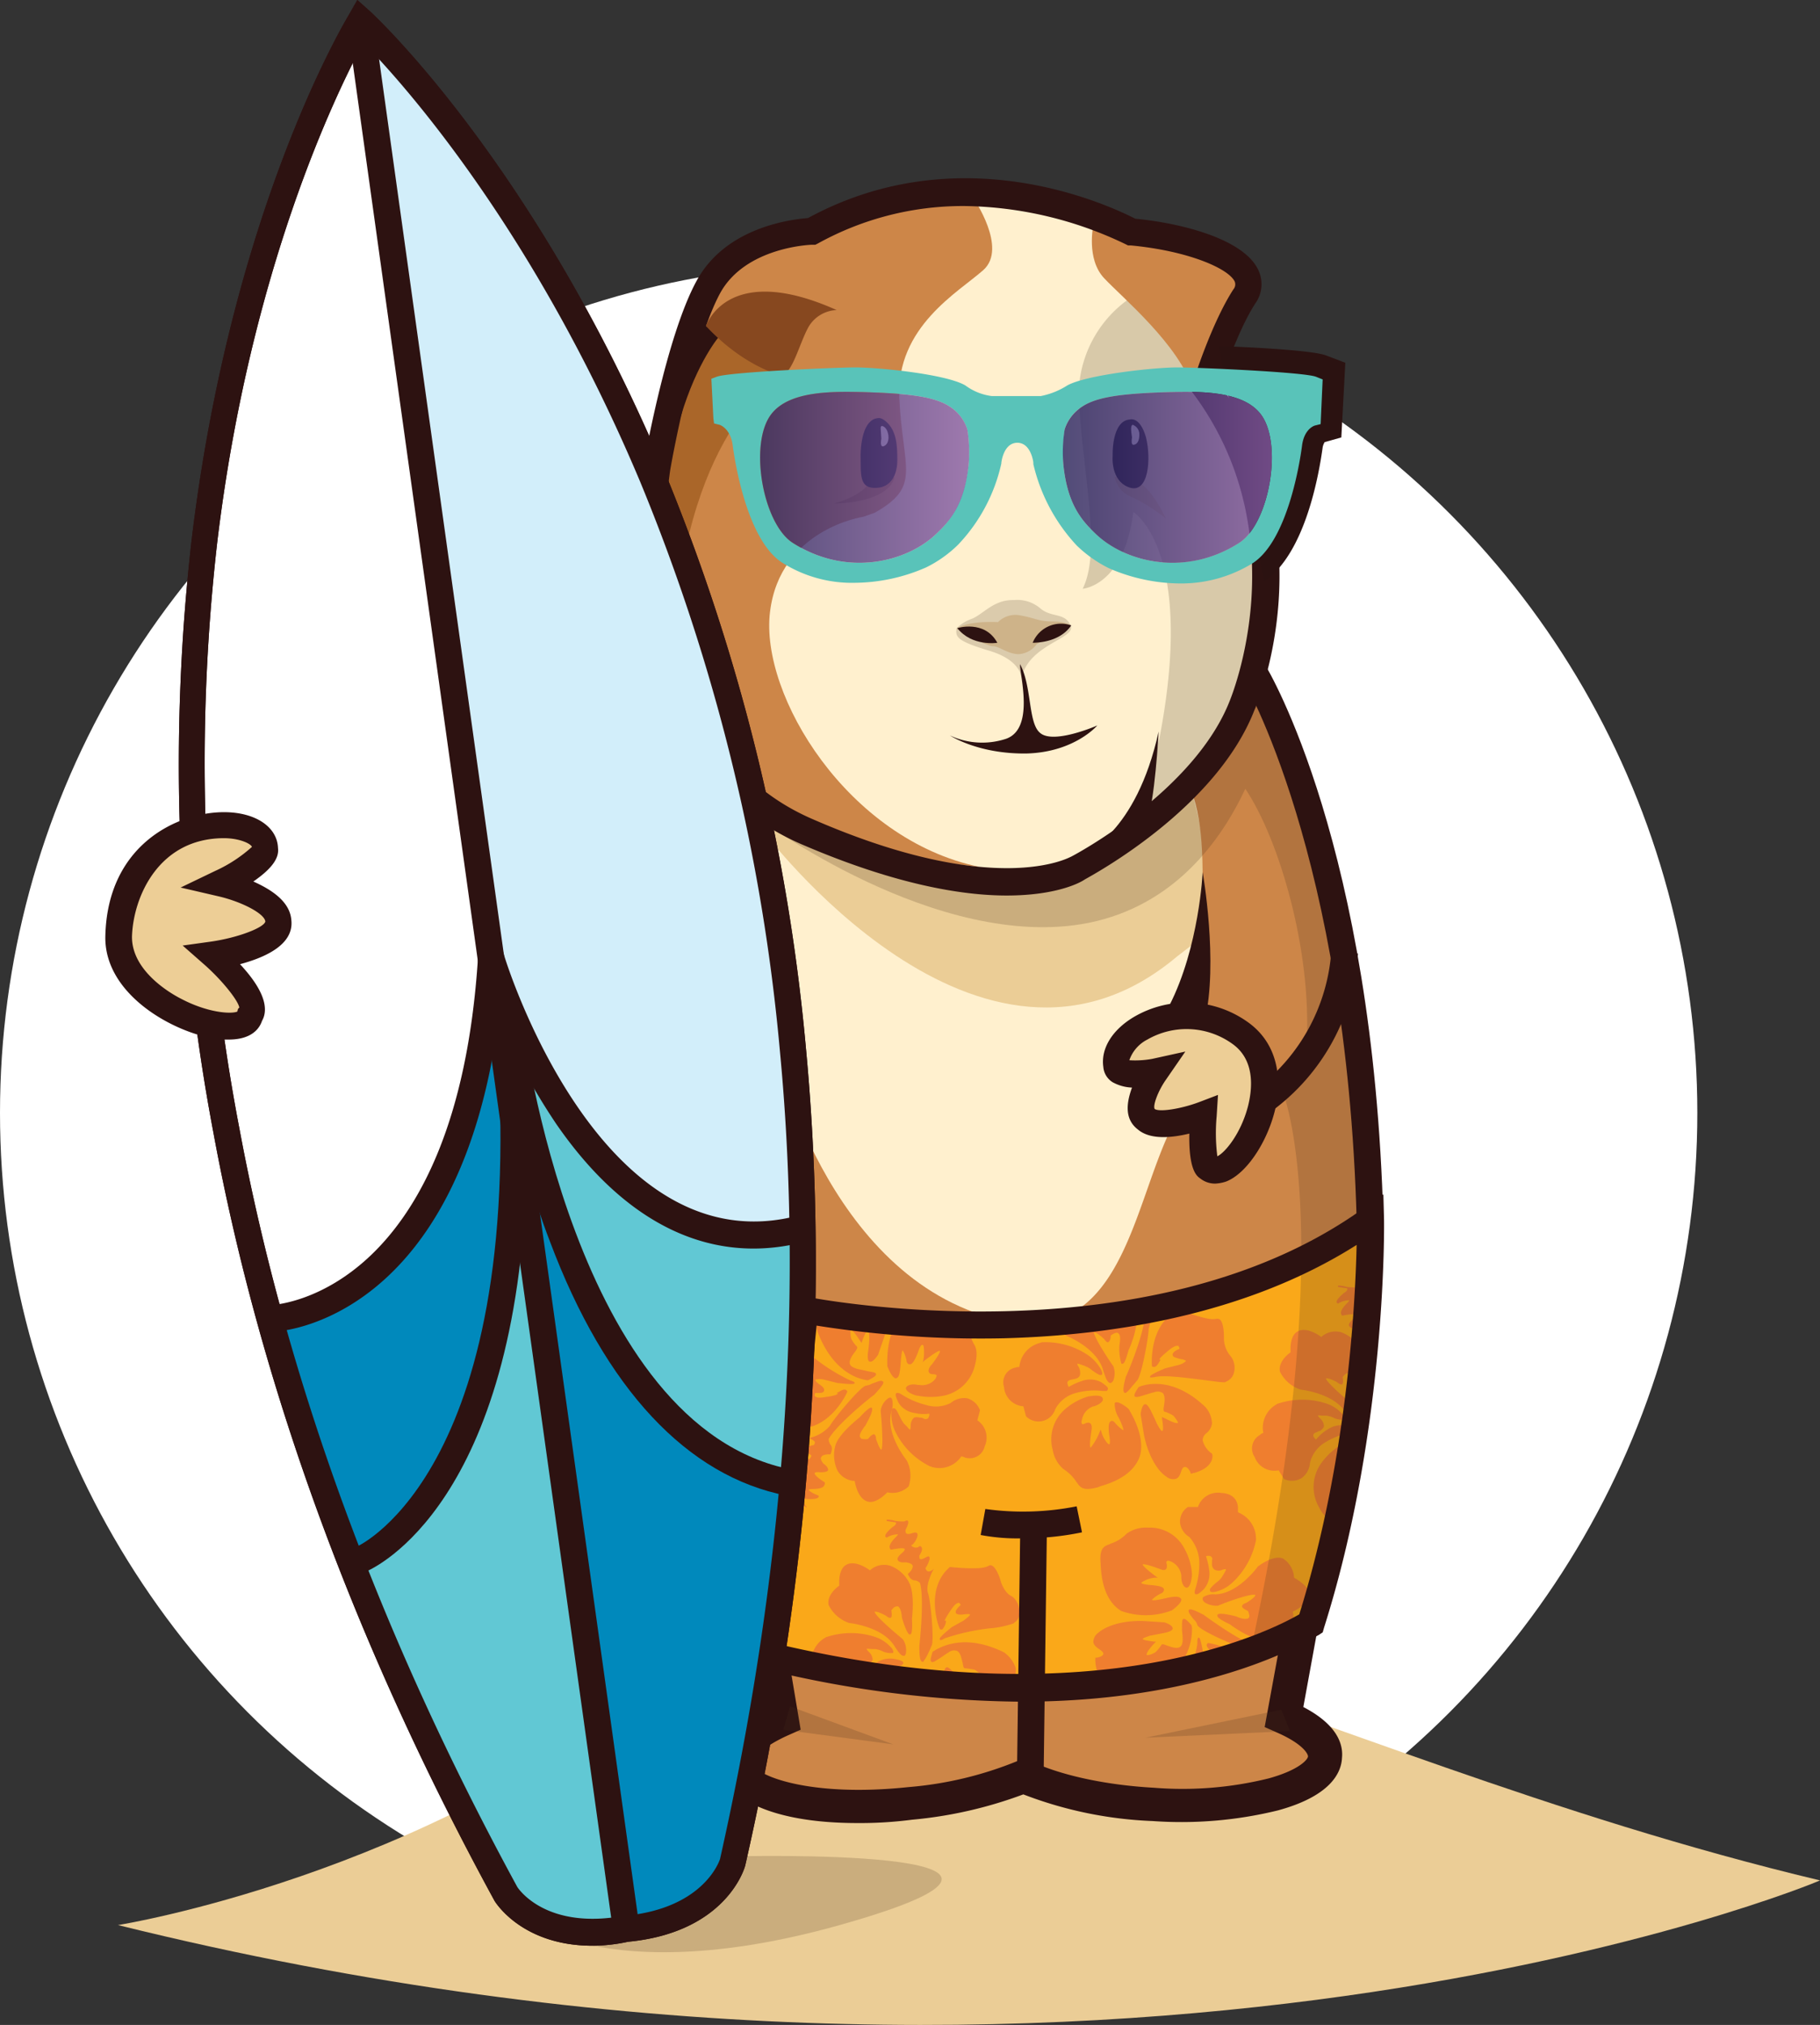 <svg id="Group_450" data-name="Group 450" xmlns="http://www.w3.org/2000/svg" xmlns:xlink="http://www.w3.org/1999/xlink" viewBox="0 0 233.758 260.026">
  <rect x="0" y="0" width="233.758" height="260.026" fill="#333333" stroke="none"/>
  <defs>
    <style>
      .cls-1 {
        fill: #fff;
      }

      .cls-2 {
        fill: #ebcd96;
      }

      .cls-3 {
        fill: #492e1b;
        opacity: 0.2;
      }

      .cls-4 {
        fill: #cd8648;
      }

      .cls-5 {
        fill: #2d1211;
      }

      .cls-6 {
        fill: #fff0ce;
      }

      .cls-7 {
        fill: #faa819;
      }

      .cls-8 {
        clip-path: url(#clip-path);
      }

      .cls-9 {
        fill: #ef7e2f;
      }

      .cls-10 {
        fill: #aa6629;
      }

      .cls-11 {
        fill: #d8c9a9;
      }

      .cls-12 {
        fill: #ceb389;
      }

      .cls-13 {
        fill: #dbcbac;
      }

      .cls-14 {
        fill: #87481f;
      }

      .cls-15 {
        fill: #2b1211;
      }

      .cls-16 {
        fill: #59c3b9;
      }

      .cls-17, .cls-18 {
        opacity: 0.8;
      }

      .cls-17 {
        fill: url(#linear-gradient);
      }

      .cls-18 {
        fill: url(#linear-gradient-2);
      }

      .cls-19 {
        fill: none;
      }

      .cls-20 {
        fill: #edce96;
      }

      .cls-21 {
        fill: #e6e7e6;
      }

      .cls-22 {
        fill: #61c8d4;
      }

      .cls-23 {
        fill: #d2eefa;
      }

      .cls-24 {
        fill: #0089bc;
      }
    </style>
    <clipPath id="clip-path">
      <path id="Path_248" data-name="Path 248" d="M115.5,238.985c46.666,11.131,69.442-4.281,69.442-4.281,8.134-25.688,7.621-51.8,7.621-51.8-28.685,20.55-72.61,11.559-72.61,11.559Z" transform="translate(-115.5 -182.9)"/>
    </clipPath>
    <linearGradient id="linear-gradient" x1="-0.001" y1="0.5" x2="1" y2="0.5" gradientUnits="objectBoundingBox">
      <stop offset="0" stop-color="#262262"/>
      <stop offset="1" stop-color="#865ba6"/>
    </linearGradient>
    <linearGradient id="linear-gradient-2" x1="0" y1="0.5" x2="1.001" y2="0.5" xlink:href="#linear-gradient"/>
  </defs>
  <ellipse id="Ellipse_296" data-name="Ellipse 296" class="cls-1" cx="109.001" cy="109.001" rx="109.001" ry="109.001" transform="translate(0 33.908)"/>
  <path id="Path_207" data-name="Path 207" class="cls-2" d="M17.7,281.925S57,275.675,87.656,250.5s79.289,9.162,148.646,25.688C236.3,276.274,146.4,313.778,17.7,281.925Z" transform="translate(-2.544 -34.724)"/>
  <path id="Path_208" data-name="Path 208" class="cls-3" d="M77,285.669s11.388,10.532,43.412,1.113c33.137-9.676-15.241-8.391-15.241-8.391" transform="translate(-11.068 -40.009)"/>
  <g id="Group_446" data-name="Group 446" transform="translate(81.97 22.889)">
    <g id="Group_430" data-name="Group 430" transform="translate(10.485 180.386)">
      <path id="Path_209" data-name="Path 209" class="cls-4" d="M186.191,260.28c-.257,4.024-10.1,6.764-22.091,6.079-6.764-.342-12.844-1.8-16.7-3.6a51.089,51.089,0,0,1-14.556,3.511c-11.9,1.2-21.92-1.028-22.348-4.966-.171-1.969,2.055-4.11,5.823-5.823L113.752,240.5l33.48,4.281,36.391-4.281-2.74,14.728C184.308,256.6,186.277,258.4,186.191,260.28Z" transform="translate(-108.338 -237.846)"/>
      <path id="Path_210" data-name="Path 210" class="cls-5" d="M125.636,268.225c-11.559,0-17.211-3.511-17.639-7.278-.171-1.884.685-4.624,5.566-7.278l-2.74-16.269,36.048,4.624,38.96-4.624-2.911,15.926c4.281,2.226,5.138,4.709,4.966,6.508-.086,2.055-1.627,4.966-8.22,6.764a52.052,52.052,0,0,1-16.1,1.37,51.636,51.636,0,0,1-16.611-3.425,54.967,54.967,0,0,1-14.3,3.254A51.364,51.364,0,0,1,125.636,268.225Zm-9.59-25.773,2.312,13.786-1.541.685c-3.853,1.713-4.624,3.254-4.624,3.6.171,1.541,7.193,4.453,20.036,3.083a47.036,47.036,0,0,0,13.957-3.339l.856-.428.856.428c3.768,1.8,9.59,3.083,15.841,3.425a46.014,46.014,0,0,0,14.728-1.2c4.024-1.113,5.052-2.483,5.052-2.826h0c0-.342-.685-1.627-4.024-3.083l-1.541-.685,2.483-13.529L146.7,246.391Z" transform="translate(-107.977 -237.4)"/>
    </g>
    <path id="Path_211" data-name="Path 211" class="cls-6" d="M115.238,141.788S115.5,184,150.345,184.6c23.2.342,38.446-50.005,38.446-50.005l-11.046-32.2-7.706,7.449L110.7,111.305Z" transform="translate(-97.883 -37.609)"/>
    <path id="Path_212" data-name="Path 212" class="cls-2" d="M114.3,123.6s28,37.675,53.345,16.269l3.682-2.826s.685-10.789-1.884-18.238" transform="translate(-98.4 -39.966)"/>
    <path id="Path_213" data-name="Path 213" class="cls-4" d="M188.889,154.847s-.514-8.391-10.189-10.1c0,0,3.254-20.636,0-28.256,0,0,7.706-13.272,8.049-13.186s3.6,5.138,3.6,5.138l7.706,25.859-1.2,11.217-7.621,9.333" transform="translate(-107.657 -37.738)"/>
    <g id="Group_431" data-name="Group 431" transform="translate(49.379 72.241)">
      <path id="Path_214" data-name="Path 214" class="cls-4" d="M187.222,111.1c2.826,5.823,2.826,23.718.6,29.8-2.654,7.364-8.22,10.189-13.015,16.183-6.85,8.391-6.679,29.626-21.406,28.856,10.018-1.456,20.122-1.713,30.055-4.281a22.509,22.509,0,0,0,8.306-3.6c4.538-3.511,6.251-9.676,6.336-15.5a122.074,122.074,0,0,0-1.8-20.122c-1.027-7.449-3.768-26.03-9.076-31.339" transform="translate(-153.4 -111.1)"/>
    </g>
    <path id="Path_215" data-name="Path 215" class="cls-4" d="M116.212,158.4s7.193,30.568,30.568,34.25l-9.419,2.312-20.293-2.312L113.9,159.256Z" transform="translate(-98.343 -45.658)"/>
    <path id="Path_216" data-name="Path 216" class="cls-7" d="M115.5,238.985c46.666,11.131,69.442-4.281,69.442-4.281,8.134-25.688,7.621-51.8,7.621-51.8-28.685,20.55-72.61,11.559-72.61,11.559Z" transform="translate(-98.573 -49.18)"/>
    <path id="Path_217" data-name="Path 217" class="cls-3" d="M184.155,148.967c.685-12.159-3.6-26.458-7.878-32.795-3.168,6.764-9.162,14.984-20.122,17.211-19.437,3.853-42.556-13.529-42.556-13.529l60.623-12.073,3.083-4.281,4.709,6.85,6.593,28.428Z" transform="translate(-98.3 -37.767)"/>
    <g id="Group_438" data-name="Group 438" transform="translate(16.927 133.72)">
      <g id="Group_437" data-name="Group 437" class="cls-8">
        <g id="Group_432" data-name="Group 432" transform="translate(41.528 35.094)">
          <path id="Path_218" data-name="Path 218" class="cls-9" d="M187.507,234.714s-2.483,3.511-5.48,3.6a2.465,2.465,0,0,0-1.541.342.315.315,0,0,0-.086.257c0,.171.086.257.257.428a2.845,2.845,0,0,0,1.713.428h0c1.627-.685,4.453-1.627,4.8-1.37h0c0,.086-.086.342-1.2,1.027-.086,0-.514.171-.514.428,0,.171.257.342.771.6a2.655,2.655,0,0,1,.171.6c0,.171-.086.342-.171.342-.171.086-.6.171-1.541-.257-.342-.086-2.055-.514-2.312-.257-.086,0-.086.086-.086.171h0c0,.171.171.428,1.627,1.113.086.086,2.74,2.055,4.367,1.969a4.626,4.626,0,0,0,3-1.113,2.525,2.525,0,0,0,.685-2.483c.342-.171,2.141-1.027,2.055-2.312,0-.685-.685-1.37-1.884-2.055a3.1,3.1,0,0,0-1.456-2.483c-.771-.257-1.884.086-3.168,1.028Z" transform="translate(-166.357 -225.282)"/>
          <path id="Path_219" data-name="Path 219" class="cls-9" d="M179.482,232.8a10.876,10.876,0,0,1-.514,3.425,1.742,1.742,0,0,0-.086.428c0,.171.086.257.171.257.171,0,.342,0,1.027-.685a3,3,0,0,0,.685-2.312,8.911,8.911,0,0,0-.428-1.884.731.731,0,0,1,.6,0,.381.381,0,0,1,.171.514v.428a.825.825,0,0,0,.342.771,1.078,1.078,0,0,0,1.027,0c.342-.086.428-.086.428,0h0a2.815,2.815,0,0,1-.257.514c-.086.171-.171.257-.257.428a2.517,2.517,0,0,1-.685.685c-.6.514-.942.856-.856,1.027h0c0,.086,0,.086.086.171s.342.086.685,0a4.913,4.913,0,0,0,2.055-1.113,10.163,10.163,0,0,0,3.083-5.48v-.257a3.654,3.654,0,0,0-2.312-3.339v-.514c0-.685-.342-1.884-2.141-1.969a2.7,2.7,0,0,0-3,1.8h-1.284A2.235,2.235,0,0,0,177,227.665a2.49,2.49,0,0,0,1.2,1.884A5.083,5.083,0,0,1,179.482,232.8Z" transform="translate(-165.868 -223.885)"/>
          <path id="Path_220" data-name="Path 220" class="cls-9" d="M192.771,245.247h0c-.257.771-.6,1.541-.771,1.541,0,0-.171,0-.257-.6-.171-.6-.342-.942-.6-.942-.342,0-.6.6-.685.771a1.036,1.036,0,0,1-.771.514c-.342-.086-.514-.771-.6-1.028v-.086H189a1,1,0,0,0-1.028.342,1.034,1.034,0,0,1-.685.428c-2.141-.514-6.936-4.024-7.021-4.11-1.456-.771-1.8-.771-1.884-.685-.086,0-.086.086-.086.171,0,.257.342.685.685,1.113a1.249,1.249,0,0,1,.428.685c.257.685,5.138,2.826,6.165,3a4.818,4.818,0,0,1,2.141,1.969l.171.257v-.257c0-.342.086-.514.257-.6a.382.382,0,0,1,.428,0c.171.342.685,1.2,1.027,1.113.171,0,.171-.257.171-.514a1.107,1.107,0,0,1,.171-.685c.171-.086.342.086.428.171.171.257.514.856.856.771.171,0,.171-.257.171-.342.086-.514.428-.685.6-.685.086,0,.086,0,.086.086v.086c0,.342.514,1.284.856,1.284.171,0,.257-.171.342-.514a1.072,1.072,0,0,1,.428-.771.471.471,0,0,1,.428.257s.514.771.771.685c.086,0,.171-.086.171-.257s.086-.428.6-1.2a1.979,1.979,0,0,0,.685-.942l-.171-.086-.685.856h-.086c-.086,0-.171-.171-.257-.6-.257-1.284-.514-1.37-.6-1.37s-.171,0-.171.086h0a3.67,3.67,0,0,1-.342,1.456s-.086,0-.257-.514c-.257-.771-.514-1.2-.856-1.284C192.942,245.076,192.771,245.161,192.771,245.247Z" transform="translate(-166.056 -226.397)"/>
          <path id="Path_221" data-name="Path 221" class="cls-9" d="M182.137,256.046a5.125,5.125,0,0,0,2.312,0c.171-.086.171-.257.171-.428v-.086c-.086-1.028,2.226-4.2,2.226-4.2h0c-.771-4.281-6.251-5.052-6.336-5.052h0c-.086.086-.171.171-.171.257,0,.342.514.771.6.771l.171.086v-.171h0c.086,0,.257.257.856,1.37.428.771.514,1.284.257,1.456a.26.26,0,0,1-.342,0c-.086-.257-.257-.942-.6-1.027-.257,0-.428.257-.685.771-.257.685-.428.685-.428.685-.086,0-.257-.514-.257-1.028v-1.713c-.342-2.141-.514-2.141-.6-2.141s-.171.086-.171.6c0,1.113-.942,3.6-1.713,5.566-.514,1.284-.856,2.4-1.027,2.911v.342h0a1.543,1.543,0,0,0,.942,1.284,2.483,2.483,0,0,0,2.055.086A4.312,4.312,0,0,1,182.137,256.046Z" transform="translate(-165.782 -227.007)"/>
          <path id="Path_222" data-name="Path 222" class="cls-9" d="M176.673,244.081a1.243,1.243,0,0,0-.086-.514h0c-.6-.685-.856-.856-1.028-.771s-.171.428-.171,1.284c0,.342.086.771.086,1.284s-.086.856-.342,1.028c-.428.257-1.113,0-1.627-.171-.428-.171-.685-.257-.771-.086a5.016,5.016,0,0,1-.771.942c-.771.428-1.028.342-1.113.342v-.086h0c0-.342.771-1.2,1.113-1.541l.086-.086h-.171c-1.541-.171-1.541-.342-1.541-.342,0-.086.428-.257.942-.428h0c.086,0,.428-.086,1.8-.342.771-.171,1.113-.342,1.113-.6,0-.428-1.028-.771-1.113-.771l-2.654-.171c-3-.086-4.966.771-5.823,1.541a1.465,1.465,0,0,0-.6,1.113h0c0,.342.257.6.6.856.514.342.685.514.685.685,0,.342-.685.514-.942.514h-.086v.428h0c.171,2.826,1.8,2.826,1.884,2.826h0s1.027-.942,1.884-.771a1.3,1.3,0,0,1,.856.685,2.179,2.179,0,0,0,1.028.942,3.617,3.617,0,0,0,2.312-.342C176.416,248.534,176.673,245.365,176.673,244.081Z" transform="translate(-164 -226.601)"/>
          <path id="Path_223" data-name="Path 223" class="cls-9" d="M174.256,239.717c.086-.086,1.2-.856,1.2-1.37,0-.086-.086-.171-.171-.257-.257-.171-.856-.171-1.884.086-1.541.342-1.713.257-1.713.171a4.245,4.245,0,0,1,1.284-.856.59.59,0,0,0,.257-.428c0-.342-.6-.514-1.8-.6-1.028-.086-1.113-.257-1.113-.257,0-.086.171-.171.685-.428a3.361,3.361,0,0,1,1.2-.257h.257l-.171-.086c-.685-.514-1.8-1.37-1.8-1.627h0c.086,0,.342-.086,1.969.514.086,0,.685.342.942.171.171-.086.257-.342.171-.771-.086-.171,0-.342.086-.342.086-.086.257,0,.514.086a2.26,2.26,0,0,1,1.284,1.8v.171h0c0,.771.342,1.37.685,1.37s.6-.6.685-1.627v-.086a7.606,7.606,0,0,0-.942-3.254,4.991,4.991,0,0,0-4.709-2.74,4.229,4.229,0,0,0-2.74.771,5.034,5.034,0,0,1-2.055,1.284l-.171.086c-.771.257-1.284.6-1.113,2.483v.171c.086,1.2.257,4.453,2.654,5.908a9.415,9.415,0,0,0,6.508-.086Z" transform="translate(-164.153 -224.635)"/>
        </g>
        <g id="Group_433" data-name="Group 433" transform="translate(-0.733 7.402)">
          <path id="Path_224" data-name="Path 224" class="cls-9" d="M134.434,217.649s-2.74-3.339-1.969-6.251a2.707,2.707,0,0,0,.086-1.627c-.086-.086-.086-.171-.171-.171a.553.553,0,0,0-.428.171,2.306,2.306,0,0,0-.856,1.541h0c.171,1.8.342,4.709.086,4.966h0c-.086,0-.257-.171-.685-1.37,0-.086,0-.514-.257-.6-.171,0-.428.171-.771.6a1.78,1.78,0,0,1-.685,0c-.171,0-.257-.086-.342-.257s0-.6.685-1.456c.171-.342,1.028-1.8.856-2.226a.084.084,0,0,0-.086-.086h0c-.171,0-.428.086-1.541,1.284-.086.086-2.654,2.055-3.083,3.6a4.712,4.712,0,0,0,.257,3.168,2.7,2.7,0,0,0,2.226,1.37c.086.428.428,2.312,1.713,2.654.685.171,1.541-.257,2.483-1.2a2.959,2.959,0,0,0,2.74-.771,4.275,4.275,0,0,0-.257-3.339Z" transform="translate(-116.147 -194.14)"/>
          <path id="Path_225" data-name="Path 225" class="cls-9" d="M138.152,210.441a10.563,10.563,0,0,1-3.168-1.37,1.053,1.053,0,0,0-.428-.171c-.171,0-.257,0-.257.086-.086.086-.086.342.342,1.2a2.891,2.891,0,0,0,2.055,1.284,4.91,4.91,0,0,0,1.884.086.815.815,0,0,1-.171.6.5.5,0,0,1-.6,0,.931.931,0,0,0-.428-.086c-.428-.086-.685-.086-.856.086a1.448,1.448,0,0,0-.342,1.027c0,.342-.086.428-.086.428h0c-.086,0-.257-.257-.428-.428l-.342-.342a5.448,5.448,0,0,1-.514-.856c-.342-.685-.514-1.113-.771-1.113h-.171c-.086.086-.171.257-.171.685a5.174,5.174,0,0,0,.514,2.312,9.732,9.732,0,0,0,4.453,4.453.663.663,0,0,1,.257.086,3.39,3.39,0,0,0,3.768-1.37,3.367,3.367,0,0,1,.514.171,1.974,1.974,0,0,0,2.483-1.456,2.668,2.668,0,0,0-.942-3.339l.342-1.284h0a2.5,2.5,0,0,0-1.627-1.541,2.688,2.688,0,0,0-2.141.6A4.216,4.216,0,0,1,138.152,210.441Z" transform="translate(-117.382 -194.04)"/>
          <path id="Path_226" data-name="Path 226" class="cls-9" d="M123,220.112h0c-.685-.428-1.37-.942-1.284-1.2,0,0,.086-.171.685-.086q.9,0,1.028-.257c.086-.342-.428-.771-.6-.856-.257-.342-.428-.685-.257-.856.171-.342.856-.342,1.113-.342h.086v-.086s.343-.685,0-1.113a1.268,1.268,0,0,1-.257-.771c1.113-1.969,5.737-5.651,5.823-5.651,1.113-1.2,1.2-1.456,1.2-1.627,0-.086-.086-.086-.171-.171-.257-.086-.771.171-1.284.342a1.972,1.972,0,0,1-.771.257c-.685.086-4.11,4.2-4.624,5.138a4.833,4.833,0,0,1-2.483,1.541l-.257.086.257.086a1.317,1.317,0,0,1,.514.342c.086.171-.086.342-.086.428-.428.086-1.37.342-1.37.685,0,.171.171.257.428.342a1.2,1.2,0,0,1,.6.342.728.728,0,0,1-.257.428c-.343.086-.942.257-1.028.6a.273.273,0,0,0,.257.257c.428.171.6.6.514.771,0,.086-.086.086-.086,0H120.6a2,2,0,0,0-1.541.514c-.086.171.086.342.342.428.428.171.6.428.6.6a.368.368,0,0,1-.343.342s-.856.257-.856.6c0,.086.086.171.171.257a2.843,2.843,0,0,1,.942.942c.086.428.685.856.685.942l.086-.086-.685-.856v-.086c.086-.086.171-.171.685-.086,1.37.086,1.456-.171,1.541-.257v-.171h0c-.685-.257-1.284-.6-1.284-.771,0,0,.086-.086.514-.086.856,0,1.37-.171,1.456-.428A.448.448,0,0,0,123,220.112Z" transform="translate(-115.241 -193.778)"/>
          <path id="Path_227" data-name="Path 227" class="cls-9" d="M115.291,206.505c0,.086-.856,1.541-.6,2.226a.4.4,0,0,0,.428.257h.086c1.028.257,3.425,3.254,3.511,3.339h0c4.367.342,6.593-4.624,6.593-4.709h0q0-.128-.257-.257c-.343-.086-.856.342-.942.342l-.171.086.171.086h0c-.086.086-.257.257-1.541.428-.856.171-1.37.086-1.456-.171a.515.515,0,0,1,.086-.342c.257,0,1.028.086,1.113-.257.086-.257-.086-.514-.6-.856-.6-.428-.514-.6-.514-.6a2.249,2.249,0,0,1,1.113,0l1.713.428c2.226.257,2.226.086,2.226,0s-.086-.171-.6-.342a24.206,24.206,0,0,1-4.966-3.168c-1.113-.771-2.055-1.456-2.483-1.713a.315.315,0,0,0-.257-.086h0a1.512,1.512,0,0,0-1.456.6,2.268,2.268,0,0,0-.6,1.969A4.383,4.383,0,0,1,115.291,206.505Z" transform="translate(-114.644 -192.929)"/>
          <path id="Path_228" data-name="Path 228" class="cls-9" d="M128.577,204.693a2.4,2.4,0,0,0,.514.086h0c.856-.428,1.028-.6,1.028-.771,0-.257-.428-.257-1.2-.428-.342-.086-.771-.171-1.2-.257-.514-.171-.856-.342-.942-.6-.171-.428.257-1.113.6-1.541.257-.342.428-.6.257-.771a4.1,4.1,0,0,1-.685-.942,2.653,2.653,0,0,1-.086-1.113h.086c.342.086.942,1.113,1.2,1.456l.086.171.086-.171c.514-1.456.771-1.456.771-1.456.086,0,.171.514.171,1.028h0a15.892,15.892,0,0,1-.171,1.8c-.086.771,0,1.2.257,1.2.428.086.942-.771,1.028-.856l.856-2.483a9.014,9.014,0,0,0,.086-6.079,1.49,1.49,0,0,0-.942-.856h0a1.019,1.019,0,0,0-.942.342c-.428.428-.685.514-.771.428-.342-.086-.342-.771-.257-1.027v-.086h-.086c-.086,0-.171-.086-.343-.086h0c-2.74-.6-3.254,1.027-3.254,1.027h0a3.152,3.152,0,0,1,.257,2.055,1.1,1.1,0,0,1-.942.6,1.665,1.665,0,0,0-1.2.771,3.4,3.4,0,0,0-.257,2.312C124.382,203.323,127.379,204.436,128.577,204.693Z" transform="translate(-115.771 -191.545)"/>
          <path id="Path_229" data-name="Path 229" class="cls-9" d="M133.1,203.651c.086.171.514,1.37,1.027,1.541a.315.315,0,0,0,.257-.086c.257-.171.342-.771.428-1.8.086-1.541.257-1.713.257-1.713a3.955,3.955,0,0,1,.514,1.456s.086.342.342.342c.342.086.685-.428,1.113-1.541.342-1.027.514-.942.6-.942s.171.171.171.771a4.9,4.9,0,0,1-.086,1.2l-.086.257.171-.171c.685-.514,1.8-1.37,2.055-1.284h0c0,.086,0,.342-1.027,1.713-.086.086-.514.514-.428.942.086.257.257.342.685.342.171,0,.342.086.342.171a1.447,1.447,0,0,1-.171.428,2.171,2.171,0,0,1-2.055.771h-.171c-.771-.171-1.37,0-1.541.342-.086.342.428.771,1.37,1.028h.086a8.681,8.681,0,0,0,3.425,0,5.183,5.183,0,0,0,3.939-3.768c0-.086.6-1.8-.086-2.826a5.732,5.732,0,0,1-.685-2.312v-.171c-.086-.771-.257-1.37-2.141-1.8h-.171c-1.2-.257-4.367-.942-6.422.942-1.2,1.284-1.8,3.339-1.713,6.165Z" transform="translate(-117.295 -192.216)"/>
        </g>
        <g id="Group_434" data-name="Group 434" transform="translate(29.991 3.511)">
          <path id="Path_230" data-name="Path 230" class="cls-9" d="M159.6,199.1s4.024,1.541,4.8,4.538c.257.771.428,1.284.685,1.456a.315.315,0,0,0,.257.086c.086,0,.257-.171.342-.342a2.6,2.6,0,0,0,0-1.8h0c-1.028-1.456-2.569-3.939-2.483-4.367h0c.086,0,.342,0,1.284.856.086.086.257.428.514.428.171-.086.342-.342.342-.856a1.837,1.837,0,0,1,.6-.342.377.377,0,0,1,.428.086c.171.171.257.514.086,1.541a6.859,6.859,0,0,0,.257,2.312c.086,0,.086.086.171,0h0c.171,0,.342-.257.771-1.8.086-.086,1.37-3.083.942-4.709a4.668,4.668,0,0,0-1.713-2.654,2.645,2.645,0,0,0-2.654-.086c-.257-.342-1.541-1.8-2.74-1.456-.685.171-1.2.942-1.627,2.312-.257.086-1.884.685-2.055,1.969a4.672,4.672,0,0,0,1.8,2.826Z" transform="translate(-151.571 -187.71)"/>
          <path id="Path_231" data-name="Path 231" class="cls-9" d="M159.837,207.808a8.837,8.837,0,0,1,3.425-.257h.428c.171,0,.171-.086.257-.257,0-.171-.086-.342-.856-.856a3.033,3.033,0,0,0-2.483-.171,8.712,8.712,0,0,0-1.713.771,1.587,1.587,0,0,1-.171-.6c.086-.171.171-.257.514-.342a3.709,3.709,0,0,0,.428-.086c.428-.086.6-.257.685-.514a1.613,1.613,0,0,0-.171-1.028c-.171-.257-.171-.342-.171-.428h0a3.491,3.491,0,0,1,.6.171c.171.086.342.086.428.171a2.432,2.432,0,0,1,.856.514c.6.428,1.028.685,1.2.6h0a.084.084,0,0,0,.086-.086c.086-.086,0-.342-.171-.685a5.617,5.617,0,0,0-1.541-1.713,9.742,9.742,0,0,0-5.994-1.713.663.663,0,0,0-.257.086,3.485,3.485,0,0,0-2.654,3.083,1.506,1.506,0,0,0-.514.086,1.92,1.92,0,0,0-1.456,2.483,2.677,2.677,0,0,0,2.483,2.483l.342,1.284h0a2.263,2.263,0,0,0,3.768-.942A4.187,4.187,0,0,1,159.837,207.808Z" transform="translate(-150.525 -189.056)"/>
          <path id="Path_232" data-name="Path 232" class="cls-9" d="M169.016,190.768h0c.771.086,1.627.171,1.713.428,0,0,0,.171-.514.428q-.9.385-.771.771c.086.342.771.514.942.514.428.171.685.428.685.6,0,.342-.6.685-.856.771h-.086v.086a1.118,1.118,0,0,0,.514.942c.428.171.6.428.6.514,0,2.226-2.312,7.706-2.4,7.792-.428,1.541-.342,1.884-.257,2.055a.3.3,0,0,0,.171.086c.257-.086.6-.514.942-.942.257-.257.428-.514.514-.6.6-.428,1.541-5.651,1.541-6.679a5.159,5.159,0,0,1,1.37-2.569l.171-.171-.257.086a.649.649,0,0,1-.6-.086c-.086-.086-.086-.342-.086-.428.342-.257,1.027-.942.856-1.2-.086-.171-.342-.171-.514-.086-.342.086-.6.086-.685-.086-.086-.086,0-.342,0-.428.257-.257.685-.685.6-.942a.212.212,0,0,0-.342-.086.779.779,0,0,1-.856-.428c0-.086,0-.086.086-.086h.086c.342-.086,1.113-.771,1.027-1.2,0-.171-.257-.257-.514-.257-.428,0-.771-.086-.856-.257a.412.412,0,0,1,.171-.514s.685-.685.514-.942a.315.315,0,0,0-.257-.086,3.172,3.172,0,0,1-1.284-.342,2.862,2.862,0,0,0-1.027-.428v.171a9.075,9.075,0,0,0,1.027.428v.086c0,.086-.086.257-.514.428-1.2.6-1.2.856-1.2.942a.3.3,0,0,0,.086.171h0a3.518,3.518,0,0,1,1.456,0s0,.086-.428.342c-.685.428-1.113.771-1.027,1.113A.375.375,0,0,1,169.016,190.768Z" transform="translate(-153.112 -187)"/>
          <path id="Path_233" data-name="Path 233" class="cls-9" d="M182,199.911c0-.086,0-1.8-.514-2.226a.566.566,0,0,0-.514-.086h-.086c-1.027.257-4.624-1.2-4.624-1.2h0c-4.024,1.8-3.511,7.278-3.511,7.278h0c.086.086.171.086.342.086.342-.086.6-.685.685-.771l.086-.171H173.7c0-.086.171-.342,1.113-1.113.685-.6,1.2-.771,1.37-.6a.515.515,0,0,1,.086.342c-.257.086-.942.428-.856.771,0,.257.342.342.942.514.685.086.771.257.771.257a2.021,2.021,0,0,1-.942.514l-1.713.428c-2.055.856-1.969,1.027-1.969,1.113s.171.086.685,0c1.113-.257,3.768.086,5.823.342,1.37.171,2.483.342,3,.342a.315.315,0,0,0,.257-.086h0a1.64,1.64,0,0,0,1.027-1.2,2.413,2.413,0,0,0-.428-2.055A3.519,3.519,0,0,1,182,199.911Z" transform="translate(-153.684 -188.351)"/>
          <path id="Path_234" data-name="Path 234" class="cls-9" d="M171.223,207.763c-.342.086-.428.171-.514.171h0c-.514.771-.6,1.027-.514,1.2s.514.086,1.284-.171c.342-.086.771-.257,1.2-.342a1.194,1.194,0,0,1,1.113.086c.342.342.257,1.113.171,1.627-.086.428-.086.771.086.771a4.581,4.581,0,0,1,1.113.514c.6.685.6.942.6.942h-.086c-.342.086-1.37-.514-1.8-.685l-.171-.086v.171c.257,1.541.086,1.627,0,1.627s-.342-.342-.6-.856h0c-.086-.086-.171-.428-.771-1.627-.342-.685-.6-1.027-.856-.942-.342.086-.514,1.113-.514,1.284l.428,2.654c.6,2.911,1.884,4.709,2.826,5.309a1.39,1.39,0,0,0,1.2.342h0c.342-.086.514-.342.685-.771.171-.6.342-.771.514-.771.342-.086.685.514.771.771v.086h.086c.086,0,.171-.086.342-.086h0c2.74-.771,2.4-2.4,2.312-2.483h0a2.935,2.935,0,0,1-1.2-1.713,1.183,1.183,0,0,1,.514-.942,1.929,1.929,0,0,0,.685-1.2,3.327,3.327,0,0,0-.856-2.141C175.59,206.992,172.421,207.42,171.223,207.763Z" transform="translate(-153.349 -189.952)"/>
          <path id="Path_235" data-name="Path 235" class="cls-9" d="M167.637,211.013c-.086-.086-1.113-.942-1.627-.856a.184.184,0,0,0-.171.171,3.49,3.49,0,0,0,.514,1.8c.685,1.37.6,1.627.6,1.627a4.485,4.485,0,0,1-1.113-1.027s-.257-.257-.428-.171c-.342.086-.428.685-.257,1.884.171,1.027,0,1.113,0,1.113-.086,0-.257-.086-.514-.514a3.245,3.245,0,0,1-.514-1.113l-.086-.257-.086.171a7.475,7.475,0,0,1-1.2,2.141h0c-.086-.086-.171-.342.086-2.055,0-.086.171-.685-.086-1.027q-.257-.257-.771,0c-.171.086-.342.086-.342,0q-.128-.128,0-.514a2.222,2.222,0,0,1,1.456-1.713h.086c.771-.257,1.284-.685,1.113-1.028-.086-.342-.685-.428-1.713-.257H162.5a8,8,0,0,0-3,1.627,5.123,5.123,0,0,0-1.627,5.223,4.206,4.206,0,0,0,1.37,2.483,5.384,5.384,0,0,1,1.713,1.713l.086.086c.428.685.942,1.028,2.74.514l.171-.086c1.2-.342,4.281-1.284,5.138-3.939.428-1.456,0-3.6-1.456-5.994Z" transform="translate(-151.561 -190.205)"/>
        </g>
        <g id="Group_435" data-name="Group 435" transform="translate(61.944 8.477)">
          <path id="Path_236" data-name="Path 236" class="cls-9" d="M194.649,207.113s4.281.428,5.823,3c.428.685.771,1.113,1.027,1.2h.257a.654.654,0,0,0,.171-.428,2.463,2.463,0,0,0-.428-1.712h0c-1.37-1.113-3.6-3.083-3.6-3.511h0c.086,0,.342-.086,1.456.514.086.086.428.342.6.257s.171-.428.086-.942c.086-.086.257-.342.428-.428a.772.772,0,0,1,.428-.086c.171.086.428.428.514,1.456.086.342.6,1.969.942,2.141h.171c.086-.086.257-.342.171-1.969,0-.171.428-3.339-.428-4.8a4.511,4.511,0,0,0-2.4-2.055,2.692,2.692,0,0,0-2.569.6c-.342-.257-1.969-1.37-3.083-.685-.6.342-.942,1.284-.856,2.654-.257.171-1.627,1.2-1.37,2.483a4.56,4.56,0,0,0,2.654,2.312Z" transform="translate(-188.435 -193.755)"/>
          <path id="Path_237" data-name="Path 237" class="cls-9" d="M197.225,215.383a9.074,9.074,0,0,1,3.168-1.2,4.035,4.035,0,0,0,.428-.171c.086-.086.171-.171.171-.257,0-.171-.171-.342-1.113-.514a3.183,3.183,0,0,0-2.4.514,5.762,5.762,0,0,0-1.456,1.284c-.086-.086-.342-.342-.342-.514s.086-.342.428-.428c.171-.086.257-.171.428-.171.342-.257.514-.428.514-.685a1.488,1.488,0,0,0-.514-.942c-.257-.257-.257-.342-.257-.342h0c.086-.086.342,0,.6,0h.428a3.11,3.11,0,0,1,.942.257,2.481,2.481,0,0,0,1.37.257h0c.086,0,.086-.086.086-.171a1.078,1.078,0,0,0-.342-.6,4.682,4.682,0,0,0-1.969-1.284,9.932,9.932,0,0,0-6.251,0,.265.265,0,0,0-.171.086,3.44,3.44,0,0,0-1.713,3.682.782.782,0,0,0-.428.257,1.963,1.963,0,0,0-.685,2.826,2.694,2.694,0,0,0,3.083,1.712l.685,1.113h0a2.43,2.43,0,0,0,2.226-.086,2.656,2.656,0,0,0,1.113-1.969A4.15,4.15,0,0,1,197.225,215.383Z" transform="translate(-187.843 -195.261)"/>
          <path id="Path_238" data-name="Path 238" class="cls-9" d="M201.27,196.653h0c.771-.171,1.627-.257,1.713-.086,0,0,.086.171-.342.514-.514.428-.685.771-.514.942.171.342.856.257,1.027.257.428.086.771.171.856.428.086.342-.342.856-.6,1.028h0v.086s.257.685.771.771a1.07,1.07,0,0,1,.771.342c.6,2.141-.086,8.049-.086,8.134,0,1.627.171,1.884.342,1.969.086,0,.086.086.171,0a6.442,6.442,0,0,0,.685-1.2c.171-.342.257-.6.342-.771.428-.514-.086-5.908-.428-6.85-.342-1.027.6-2.826.6-2.826l.171-.257-.257.171c-.257.171-.514.171-.6.086-.171-.086-.171-.257-.257-.342.257-.342.685-1.2.514-1.456-.086-.171-.342,0-.514.086-.342.171-.514.257-.685.171-.086-.086-.086-.342-.086-.428.171-.257.514-.856.257-1.113-.086-.171-.342-.086-.342,0a.813.813,0,0,1-.942-.171v-.086h.086c.257-.171.856-1.027.685-1.456-.086-.171-.257-.171-.6-.086-.428.171-.771.171-.856,0a.546.546,0,0,1,0-.514s.428-.771.257-1.027c-.086-.086-.171-.086-.342,0-.086.086-.428.086-1.284,0a3.42,3.42,0,0,0-1.113-.171v.171s.514.086,1.113.171a.084.084,0,0,1,.086.086c0,.086,0,.257-.428.514-1.027.856-.942,1.113-.942,1.2s.086.086.171.171h0a2.858,2.858,0,0,1,1.456-.428s0,.086-.342.428c-.6.6-.856,1.113-.685,1.37A.168.168,0,0,0,201.27,196.653Z" transform="translate(-189.662 -192.8)"/>
          <path id="Path_239" data-name="Path 239" class="cls-9" d="M216.382,201.66c0-.086-.514-1.713-1.113-1.969a.4.4,0,0,0-.514.086h-.086c-.856.514-4.8.086-4.8.086h0c-3.339,2.826-1.37,7.963-1.284,7.963h0a.26.26,0,0,0,.342,0,1.8,1.8,0,0,0,.428-.942v-.171l-.171.086h0c0-.086.086-.342.771-1.37.514-.771.856-1.027,1.113-.942.086.086.171.171.171.257-.171.171-.771.685-.6,1.027.086.171.428.257,1.028.171.685-.086.771,0,.771,0,.086.086-.342.428-.771.771l-1.541.856c-1.713,1.37-1.627,1.541-1.541,1.627s.171.086.6-.171a27.653,27.653,0,0,1,5.737-1.284,11.908,11.908,0,0,0,3-.6c.086,0,.171-.086.257-.171h0a1.4,1.4,0,0,0,.6-1.456,2.387,2.387,0,0,0-.942-1.884C216.81,203.287,216.382,201.746,216.382,201.66Z" transform="translate(-190.731 -193.782)"/>
          <path id="Path_240" data-name="Path 240" class="cls-9" d="M207.984,212.236a4.451,4.451,0,0,1-.428.257h0c-.257.856-.342,1.113-.171,1.284s.514-.086,1.2-.514c.257-.171.6-.428,1.028-.685a1.117,1.117,0,0,1,1.113-.171c.428.257.514.942.685,1.541.086.428.086.685.342.685.342,0,1.113.171,1.2.171.771.514.856.685.856.771v.086h0a4.979,4.979,0,0,1-1.884-.171h-.171l.086.171c.6,1.37.514,1.541.514,1.541-.086.086-.428-.257-.856-.6h0c-.086-.086-.342-.342-1.2-1.37-.514-.6-.856-.856-1.027-.685-.342.171-.171,1.2-.171,1.37l1.2,2.4a8.848,8.848,0,0,0,4.2,4.367,1.655,1.655,0,0,0,1.284,0h0a1.1,1.1,0,0,0,.428-.942c0-.6.171-.856.257-.856.257-.171.771.342.942.514l.086.086h.086c.086-.086.171-.086.257-.171h0c2.4-1.541,1.627-3,1.541-3.083h0s-1.284-.428-1.627-1.284a1.35,1.35,0,0,1,.171-1.113,1.565,1.565,0,0,0,.257-1.37,4.077,4.077,0,0,0-1.456-1.884C212.009,210.266,209.1,211.551,207.984,212.236Z" transform="translate(-190.639 -195.453)"/>
          <path id="Path_241" data-name="Path 241" class="cls-9" d="M205.655,216.331c-.171-.086-1.37-.6-1.8-.342a.658.658,0,0,0-.171.257,3.134,3.134,0,0,0,.942,1.541c1.028,1.2,1.028,1.37,1.028,1.37-.086.086-.685-.257-1.37-.685,0,0-.342-.171-.514,0-.257.171-.171.771.342,1.884.428.942.342,1.113.257,1.113s-.257,0-.685-.342a8.525,8.525,0,0,1-.856-.942l-.086-.171v.257a6.264,6.264,0,0,1-.514,2.4h0c-.086,0-.257-.257-.514-1.969,0-.086,0-.771-.342-.942-.171-.086-.428,0-.685.257-.171.171-.257.171-.342.171a.654.654,0,0,1-.171-.428,1.961,1.961,0,0,1,.942-1.969l.086-.086h0c.685-.428,1.028-.942.856-1.284s-.771-.257-1.713.257l-.086.086a8.547,8.547,0,0,0-2.4,2.4,5.246,5.246,0,0,0-.086,5.48,4.017,4.017,0,0,0,2.055,1.969,4.175,4.175,0,0,1,2.055,1.113l.086.086c.6.514,1.2.771,2.74-.257l.171-.086c1.027-.685,3.768-2.4,3.853-5.223,0-2.141-1.027-4.024-3.082-5.908Z" transform="translate(-189.166 -196.123)"/>
        </g>
        <g id="Group_436" data-name="Group 436" transform="translate(3.975 38.532)">
          <path id="Path_242" data-name="Path 242" class="cls-9" d="M126.949,242.113s4.281.428,5.823,3c.428.685.771,1.113,1.027,1.2h.257a.654.654,0,0,0,.171-.428,2.463,2.463,0,0,0-.428-1.713h0c-1.37-1.113-3.6-3.083-3.6-3.511h0c.086,0,.342-.086,1.456.514.086.086.428.342.6.257s.171-.428.086-.942c.086-.086.257-.342.428-.428a.772.772,0,0,1,.428-.086c.171.086.428.428.514,1.456.086.342.6,1.969.942,2.141h.171c.086-.086.257-.342.171-1.969,0-.171.428-3.339-.428-4.8a4.511,4.511,0,0,0-2.4-2.055,2.692,2.692,0,0,0-2.569.6c-.342-.257-1.969-1.37-3.083-.685-.6.342-.942,1.284-.856,2.654-.257.171-1.627,1.2-1.37,2.483a4.56,4.56,0,0,0,2.654,2.312Z" transform="translate(-120.735 -228.841)"/>
          <path id="Path_243" data-name="Path 243" class="cls-9" d="M129.525,250.383a9.074,9.074,0,0,1,3.168-1.2,4.031,4.031,0,0,0,.428-.171c.086-.086.171-.171.171-.257,0-.171-.171-.342-1.113-.514a3.183,3.183,0,0,0-2.4.514,5.761,5.761,0,0,0-1.456,1.284c-.086-.086-.342-.342-.342-.514s.086-.342.428-.428c.171-.086.257-.171.428-.171.342-.257.514-.428.514-.685a1.488,1.488,0,0,0-.514-.942c-.257-.257-.257-.342-.257-.342h0c.086-.086.342,0,.6,0h.428a3.11,3.11,0,0,1,.942.257,2.481,2.481,0,0,0,1.37.257h0c.086,0,.086-.086.086-.171a1.078,1.078,0,0,0-.342-.6,4.682,4.682,0,0,0-1.969-1.284,9.932,9.932,0,0,0-6.251,0,.265.265,0,0,0-.171.086,3.44,3.44,0,0,0-1.713,3.682.782.782,0,0,0-.428.257,1.963,1.963,0,0,0-.685,2.826,2.694,2.694,0,0,0,3.083,1.713l.685,1.113h0a2.43,2.43,0,0,0,2.226-.086,2.656,2.656,0,0,0,1.113-1.969A4.15,4.15,0,0,1,129.525,250.383Z" transform="translate(-120.143 -230.347)"/>
          <path id="Path_244" data-name="Path 244" class="cls-9" d="M133.57,231.753h0c.771-.171,1.627-.257,1.713-.086,0,0,.086.171-.342.514-.514.428-.685.771-.514.942.171.342.856.257,1.028.257.428.086.771.171.856.428.086.342-.342.856-.6,1.027h0v.086s.257.685.771.771a1.07,1.07,0,0,1,.771.342c.6,2.141-.086,8.049-.086,8.134,0,1.627.171,1.884.342,1.969.086,0,.086.086.171,0a6.44,6.44,0,0,0,.685-1.2c.171-.342.257-.6.342-.771.428-.514-.086-5.908-.428-6.85-.342-1.027.6-2.826.6-2.826l.171-.257-.257.171c-.257.171-.514.171-.6.086-.171-.086-.171-.257-.257-.342.257-.342.685-1.2.514-1.456-.086-.171-.342,0-.514.086-.342.171-.514.257-.685.171-.086-.086-.086-.342-.086-.428.171-.257.514-.856.257-1.113-.086-.171-.342-.086-.342,0a.813.813,0,0,1-.942-.171v-.086h.086c.257-.171.856-1.027.685-1.456-.086-.171-.257-.171-.6-.086-.428.171-.771.171-.856,0a.546.546,0,0,1,0-.514s.428-.771.257-1.027c-.086-.086-.171-.086-.342,0-.086.086-.428.086-1.284,0a3.421,3.421,0,0,0-1.113-.171v.171s.514.086,1.113.171a.084.084,0,0,1,.086.086c0,.086,0,.257-.428.514-1.028.856-.942,1.113-.942,1.2s.086.086.171.171h0a2.858,2.858,0,0,1,1.456-.428s0,.086-.342.428c-.6.6-.856,1.113-.685,1.37A.184.184,0,0,0,133.57,231.753Z" transform="translate(-121.962 -227.9)"/>
          <path id="Path_245" data-name="Path 245" class="cls-9" d="M148.682,236.76c0-.086-.514-1.712-1.113-1.969a.4.4,0,0,0-.514.086h-.086c-.856.514-4.8.086-4.8.086h0c-3.339,2.826-1.37,7.963-1.284,7.963h0a.26.26,0,0,0,.342,0,1.8,1.8,0,0,0,.428-.942v-.171l-.171.086h0c0-.086.086-.342.771-1.37.514-.771.856-1.028,1.113-.942.086.086.171.171.171.257-.171.171-.771.685-.6,1.028.086.171.428.257,1.027.171.685-.086.771,0,.771,0,.086.086-.342.428-.771.771l-1.541.856c-1.713,1.37-1.627,1.541-1.541,1.627s.171.086.6-.171a27.654,27.654,0,0,1,5.737-1.284,11.908,11.908,0,0,0,3-.6c.086,0,.171-.086.257-.171h0a1.4,1.4,0,0,0,.6-1.456,2.387,2.387,0,0,0-.942-1.884C149.11,238.3,148.682,236.76,148.682,236.76Z" transform="translate(-123.031 -228.882)"/>
          <path id="Path_246" data-name="Path 246" class="cls-9" d="M140.284,247.24a4.448,4.448,0,0,1-.428.257h0c-.257.856-.342,1.113-.171,1.284s.514-.086,1.2-.514c.257-.171.6-.428,1.028-.685a1.117,1.117,0,0,1,1.113-.171c.428.257.514.942.685,1.541.086.428.086.685.342.685.342,0,1.113.171,1.2.171.771.514.856.685.856.771v.086h0a4.979,4.979,0,0,1-1.884-.171h-.171l.086.171c.6,1.37.514,1.541.514,1.541-.086.086-.428-.257-.856-.6h0c-.086-.086-.342-.342-1.2-1.37-.514-.6-.856-.856-1.027-.685-.342.171-.171,1.2-.171,1.37l1.2,2.4a8.848,8.848,0,0,0,4.2,4.367,1.655,1.655,0,0,0,1.284,0h0a1.1,1.1,0,0,0,.428-.942c0-.6.171-.856.257-.856.257-.171.771.342.942.514l.086.086h.086c.086-.086.171-.086.257-.171h0c2.4-1.541,1.627-3,1.541-3.083h0s-1.284-.428-1.627-1.284a1.35,1.35,0,0,1,.171-1.113,1.565,1.565,0,0,0,.257-1.37,4.077,4.077,0,0,0-1.456-1.884C144.309,245.271,141.4,246.641,140.284,247.24Z" transform="translate(-122.939 -230.543)"/>
          <path id="Path_247" data-name="Path 247" class="cls-9" d="M137.955,251.331c-.171-.086-1.37-.6-1.8-.342a.659.659,0,0,0-.171.257,3.134,3.134,0,0,0,.942,1.541c1.027,1.2,1.027,1.37,1.027,1.37-.086.086-.685-.257-1.37-.685,0,0-.342-.171-.514,0-.257.171-.171.771.342,1.884.428.942.342,1.113.257,1.113s-.257,0-.685-.342a8.525,8.525,0,0,1-.856-.942l-.086-.171v.257a6.264,6.264,0,0,1-.514,2.4h0c-.086,0-.257-.257-.514-1.969,0-.086,0-.771-.342-.942-.171-.086-.428,0-.685.257-.171.171-.257.171-.342.171a.654.654,0,0,1-.171-.428,1.961,1.961,0,0,1,.942-1.969l.086-.086h0c.685-.428,1.027-.942.856-1.284s-.771-.257-1.713.257l-.086.086a8.546,8.546,0,0,0-2.4,2.4,5.246,5.246,0,0,0-.086,5.48,4.016,4.016,0,0,0,2.055,1.969,4.175,4.175,0,0,1,2.055,1.113l.086.086c.6.514,1.2.771,2.74-.257l.171-.086c1.028-.685,3.768-2.4,3.853-5.223,0-2.141-1.027-3.939-3.082-5.908Z" transform="translate(-121.466 -231.209)"/>
        </g>
      </g>
    </g>
    <path id="Path_249" data-name="Path 249" class="cls-3" d="M191.853,161.859a2.676,2.676,0,0,1,.171.6c1.113,3.425,5.908,22.691-4.024,69.442l8.134-1.884s10.7-41.1,4.453-80.317" transform="translate(-108.994 -44.408)"/>
    <path id="Path_250" data-name="Path 250" class="cls-5" d="M147.465,244.261a142.238,142.238,0,0,1-32.709-4.11l-1.456-.342,4.8-47.865,1.884.342c.428.086,43.583,8.563,71.326-11.3l2.654-1.884.086,3.254c0,.257.428,26.715-7.706,52.4l-.171.6-.514.342C184.883,236.041,172.382,244.261,147.465,244.261Zm-30.4-7.193c40.843,9.333,62.678-2.055,66.1-4.024,6.165-19.78,7.193-39.816,7.364-47.437-14.728,9.333-32.538,11.645-45.3,11.988a134.894,134.894,0,0,1-24.061-1.627Z" transform="translate(-98.256 -48.634)"/>
    <g id="Group_439" data-name="Group 439">
      <path id="Path_251" data-name="Path 251" class="cls-6" d="M168.866,53.89s2.312-7.449,4.966-11.645c2.74-4.2-5.823-7.535-14.471-8.306,0,0-20.379-11.474-41.015-.086,0,0-9.5.171-13.272,7.107S98.4,64.337,98.4,64.337,92.4,99.786,117.662,110.746s34.85,4.709,34.85,4.709,16.269-8.391,21.15-20.978C173.575,94.648,182.908,73.156,168.866,53.89Z" transform="translate(-96.025 -27.031)"/>
      <path id="Path_252" data-name="Path 252" class="cls-4" d="M139.069,29.7s4.453,6.422,1.284,9.248-11.217,7.278-10.789,16.44,2.911,11.3-3.168,14.728l-1.456.514s-10.7,1.541-11.988,12.244,10.018,29.2,26.886,32.709l-14.984-1.627s-12.5-4.2-16.954-9.847c0,0-8.391-9.076-9.847-20.55s3.425-34.336,3.425-34.336l4.367-10.275,6.508-3.768L119.2,33.3l11.559-3.511Z" transform="translate(-96.026 -27.158)"/>
      <path id="Path_253" data-name="Path 253" class="cls-10" d="M125.1,74.9s6.764.086,7.792-3.339l-2.911-.257S129.981,73.526,125.1,74.9Z" transform="translate(-99.953 -33.138)"/>
      <path id="Path_254" data-name="Path 254" d="M131.325,62.7c.428-.086.942.343,1.2.6,1.2,1.2,1.284,3,1.284,4.8,0,1.456-.514,3.168-2.226,3.511-2.4.342-2.483-1.028-2.483-3.339C129.013,65.952,129.441,62.869,131.325,62.7Z" transform="translate(-100.526 -31.9)"/>
      <path id="Path_255" data-name="Path 255" class="cls-11" d="M168.057,45a15.188,15.188,0,0,0-6.165,13.871c.685,9.59,2.74,18.581.428,23.2,0,0,5.309-.343,6.508-9.847,0,0,9.847,5.908,1.37,37.59l1.284.771s9.076-6.336,9.847-10.189l3.6-9.59.856-10.7-1.2-10.275-3.939-8.991-4.2-8.049Z" transform="translate(-105.234 -29.358)"/>
      <path id="Path_256" data-name="Path 256" class="cls-12" d="M167.2,71.5h0a3.488,3.488,0,0,0,2.312,2.654,21.192,21.192,0,0,1,4.281,2.74s-1.456-3.254-3.254-4.538Z" transform="translate(-106.004 -33.167)"/>
      <path id="Path_257" data-name="Path 257" d="M169.124,62.9s1.284-.428,2.055,2.312c.685,2.74.342,7.278-2.141,6.422s-2.141-4.11-2.141-4.11S166.726,63.067,169.124,62.9Z" transform="translate(-105.958 -31.927)"/>
      <path id="Path_258" data-name="Path 258" class="cls-1" d="M169.781,65.327s-.171.942.171.942c.428,0,.771-.428.771-1.284a1.307,1.307,0,0,0-.856-1.284C169.781,63.786,169.524,63.7,169.781,65.327Z" transform="translate(-106.359 -32.046)"/>
      <path id="Path_259" data-name="Path 259" class="cls-4" d="M163.968,33.8s-.942,4.281,1.37,6.764,9.676,8.563,11.474,14.385l2.483-3,4.966-10.874-3-3.6-11.388-2.654Z" transform="translate(-105.512 -27.748)"/>
      <path id="Path_260" data-name="Path 260" class="cls-10" d="M105.964,49.985l.257-.171.6-.514,7.792,5.994s-11.9,6.508-13.786,33.223L99.2,87.489l.514-22.263L102.8,53.5" transform="translate(-96.23 -29.976)"/>
      <path id="Path_261" data-name="Path 261" class="cls-5" d="M105.354,48.9l1.8,1.2s-2.911,3.254-5.052,10.446l.771-11.559Z" transform="translate(-96.647 -29.918)"/>
      <path id="Path_262" data-name="Path 262" class="cls-13" d="M151.8,100.1s.171-2.312-4.11-3.6-4.367-1.8-4.2-2.911a5.461,5.461,0,0,1,1.969-1.2c1.456-.6,2.74-2.4,5.223-2.4h.171a4.554,4.554,0,0,1,3.339,1.028c1.456,1.284,3.168.514,3.939,2.226S152.654,95.648,151.8,100.1Z" transform="translate(-102.59 -35.823)"/>
      <path id="Path_263" data-name="Path 263" class="cls-5" d="M151.491,99.6c0,1.541,1.884,8.306-1.8,9.59a9.773,9.773,0,0,1-7.193-.428s3.6,2.4,9.847,2.312c6.165-.171,9.076-3.6,9.076-3.6s-5.651,2.483-7.364.942C152.518,107.135,153.032,102.426,151.491,99.6Z" transform="translate(-102.454 -37.206)"/>
      <path id="Path_264" data-name="Path 264" class="cls-12" d="M148.809,93.146a3.158,3.158,0,0,1,2.911-.856c1.884.342,2.312.771,4.11.771s2.312.514,2.312.514l-4.367,2.4a3.032,3.032,0,0,1-2.4,1.284c-1.456-.086-2.4-1.028-3.254-1.028S143.5,94,143.5,94,144.527,92.975,148.809,93.146Z" transform="translate(-102.598 -36.146)"/>
      <path id="Path_265" data-name="Path 265" class="cls-5" d="M154.9,95.993a3.926,3.926,0,0,1,4.966-2.226C159.781,93.766,158.753,95.907,154.9,95.993Z" transform="translate(-104.236 -36.339)"/>
      <path id="Path_266" data-name="Path 266" class="cls-5" d="M143.6,94.166s3.511-1.113,5.138,1.884C148.738,96.05,145.484,96.564,143.6,94.166Z" transform="translate(-102.612 -36.396)"/>
      <path id="Path_267" data-name="Path 267" class="cls-5" d="M143.055,118.838c-5.823,0-14.471-1.456-26.373-6.593C105.808,107.535,98.873,97.6,96.561,83.56a65.122,65.122,0,0,1-.171-19.694c.086-.685,2.911-16.783,6.85-23.975,3.768-6.936,12.244-7.878,14.3-8.049,19.865-10.789,39.131-1.37,42.042.086,6.165.6,13.871,2.654,15.755,6.508a4.232,4.232,0,0,1-.342,4.367c-2.055,3.168-3.853,8.391-4.538,10.446,13.7,19.523,4.881,40.843,4.453,41.7-4.881,12.673-20.636,21.15-21.835,21.835C152.474,117.211,149.392,118.838,143.055,118.838ZM137.661,30.3a38.471,38.471,0,0,0-18.838,4.8l-.342.171h-.428c-.086,0-8.563.257-11.816,6.251-3.6,6.679-6.422,22.691-6.422,22.862a64.125,64.125,0,0,0,.171,18.666c2.141,12.929,8.22,21.663,18.067,25.945,23.718,10.361,33.137,4.881,33.223,4.881l.171-.086c.171-.086,15.755-8.306,20.293-20.036.086-.257,8.734-20.978-4.538-39.131l-.514-.685.257-.856c.086-.343,2.4-7.706,5.223-12.073a.979.979,0,0,0,.171-1.028c-.856-1.713-6.079-3.939-13.358-4.624h-.342l-.342-.171A49.065,49.065,0,0,0,137.661,30.3Z" transform="translate(-95.731 -26.732)"/>
      <path id="Path_268" data-name="Path 268" class="cls-14" d="M105.9,48.158s2.654-8.391,16.783-2.055a4.374,4.374,0,0,0-3.6,2.141c-1.2,2.141-2.055,5.994-3.511,6.251C115.576,54.494,110.866,53.466,105.9,48.158Z" transform="translate(-97.193 -29.176)"/>
      <path id="Path_269" data-name="Path 269" class="cls-5" d="M172.176,109.7s-.514,9.5-1.541,11.388l-8.134,4.2C162.586,125.369,169.264,122.886,172.176,109.7Z" transform="translate(-105.329 -38.658)"/>
      <path id="Path_270" data-name="Path 270" class="cls-1" d="M132.186,65.525s-.086-1.284-.086-1.37c0-.514.514-.171.685.086.428.6.514,1.884-.257,2.226C131.929,66.724,132.186,65.525,132.186,65.525Z" transform="translate(-100.959 -32.073)"/>
    </g>
    <g id="Group_442" data-name="Group 442" transform="translate(9.392 21.551)">
      <g id="Group_440" data-name="Group 440" transform="translate(65.161)">
        <path id="Path_271" data-name="Path 271" class="cls-15" d="M182.8,51.9c5.138.171,12.244.6,13.786,1.2l2.483.942-.514,9.59-2.141.6a1.877,1.877,0,0,0-.257.685c-.428,3.083-2.141,13.614-7.535,17.211" transform="translate(-182.8 -51.9)"/>
      </g>
      <g id="Group_441" data-name="Group 441" transform="translate(0 2.74)">
        <path id="Path_272" data-name="Path 272" class="cls-16" d="M184.362,56.3c-1.541-.6-15.241-1.2-17.81-1.2-3,0-11.645.942-14.128,2.312A9.831,9.831,0,0,1,149,58.782h-6.251a7.21,7.21,0,0,1-3.425-1.37C136.84,55.956,128.192,55.1,125.2,55.1c-2.569,0-16.269.6-17.81,1.2l-.685.257.257,5.052.086.685.685.171c.086,0,1.456.514,1.713,2.654.257,1.969,1.8,11.988,6.251,14.984a16.726,16.726,0,0,0,9.5,2.654,23.132,23.132,0,0,0,9.076-1.969,15.774,15.774,0,0,0,4.11-2.911,22.029,22.029,0,0,0,5.566-10.446v-.086s.257-2.569,2.055-2.569c1.713,0,2.055,2.4,2.055,2.569v.171a22.945,22.945,0,0,0,5.566,10.446,16.406,16.406,0,0,0,4.11,2.911,23.132,23.132,0,0,0,9.076,1.969,17.441,17.441,0,0,0,9.5-2.654c4.453-3,5.994-13.015,6.251-14.984.257-2.226,1.627-2.654,1.713-2.654l.685-.171.257-5.737ZM139.751,67.516c-.6,5.223-2.4,7.278-4.2,8.991-3.768,3.6-11.474,5.566-18.409,1.113-3.853-2.483-5.651-12.758-2.74-16.526,2.312-3,7.792-2.911,11.731-2.826,5.994.171,9.333.6,11.217,1.884a5.418,5.418,0,0,1,2.226,2.911A19.217,19.217,0,0,1,139.751,67.516Zm34.764,10.1c-6.936,4.453-14.642,2.483-18.41-1.113-1.8-1.713-3.682-3.768-4.2-8.991a25.169,25.169,0,0,1,.171-4.453,5.418,5.418,0,0,1,2.226-2.911c1.884-1.284,5.223-1.713,11.217-1.884,3.939-.086,9.419-.171,11.731,2.826C180.167,64.861,178.369,75.136,174.515,77.62Z" transform="translate(-106.7 -55.1)"/>
      </g>
      <path id="Path_273" data-name="Path 273" class="cls-17" d="M138.406,60.679c-1.884-1.284-5.223-1.713-11.217-1.884-3.939-.086-9.419-.171-11.731,2.826-2.911,3.768-1.113,14.043,2.74,16.526,6.936,4.453,14.642,2.483,18.41-1.113,1.8-1.713,3.682-3.768,4.2-8.991a19.024,19.024,0,0,0-.171-4.453A5.418,5.418,0,0,0,138.406,60.679Z" transform="translate(-107.752 -52.887)"/>
      <path id="Path_274" data-name="Path 274" class="cls-18" d="M161.889,60.679c1.884-1.284,5.223-1.713,11.217-1.884,3.939-.086,9.419-.171,11.731,2.826,2.911,3.768,1.113,14.043-2.74,16.526-6.936,4.453-14.642,2.483-18.409-1.113-1.8-1.713-3.682-3.768-4.2-8.991a19.024,19.024,0,0,1,.171-4.453A5.418,5.418,0,0,1,161.889,60.679Z" transform="translate(-114.281 -52.887)"/>
      <path id="Path_275" data-name="Path 275" class="cls-19" d="M138.406,60.679c-1.884-1.284-5.223-1.713-11.217-1.884-3.939-.086-9.419-.171-11.731,2.826-2.911,3.768-1.113,14.043,2.74,16.526,6.936,4.453,14.642,2.483,18.41-1.113,1.8-1.713,3.682-3.768,4.2-8.991a19.024,19.024,0,0,0-.171-4.453A5.418,5.418,0,0,0,138.406,60.679Z" transform="translate(-107.752 -52.887)"/>
      <path id="Path_276" data-name="Path 276" class="cls-19" d="M161.889,60.679c1.884-1.284,5.223-1.713,11.217-1.884,3.939-.086,9.419-.171,11.731,2.826,2.911,3.768,1.113,14.043-2.74,16.526-6.936,4.453-14.642,2.483-18.409-1.113-1.8-1.713-3.682-3.768-4.2-8.991a19.024,19.024,0,0,1,.171-4.453A5.418,5.418,0,0,1,161.889,60.679Z" transform="translate(-114.281 -52.887)"/>
    </g>
    <path id="Path_277" data-name="Path 277" class="cls-5" d="M201.028,171.012c-1.284-46.923-14.556-69.442-14.728-69.614l2.911-1.8c.6.942,13.957,23.461,15.241,71.326Z" transform="translate(-108.75 -37.206)"/>
    <g id="Group_443" data-name="Group 443" transform="translate(43.985 170.539)">
      <path id="Path_278" data-name="Path 278" class="cls-20" d="M147.5,228.242a36.34,36.34,0,0,0,12.416-.342" transform="translate(-147.157 -226.188)"/>
      <path id="Path_279" data-name="Path 279" class="cls-5" d="M152.494,230.01a25.189,25.189,0,0,1-5.394-.428l.6-3.339a35.241,35.241,0,0,0,11.731-.342l.685,3.339A36.983,36.983,0,0,1,152.494,230.01Z" transform="translate(-147.1 -225.9)"/>
    </g>
    <g id="Group_444" data-name="Group 444" transform="translate(48.647 172.921)">
      <line id="Line_43" data-name="Line 43" class="cls-20" x1="0.428" y2="32.281" transform="translate(1.674 0.016)"/>
      <rect id="Rectangle_1563" data-name="Rectangle 1563" class="cls-5" width="32.281" height="3.425" transform="translate(0 32.278) rotate(-89.245)"/>
    </g>
    <g id="Group_445" data-name="Group 445" transform="translate(59.693 105.847)">
      <path id="Path_280" data-name="Path 280" class="cls-20" d="M172.447,159.582s-4.709,1.113-5.052-.942c-.6-4.367,8.648-9.248,15.841-4.11,7.792,5.566-.942,20.122-4.024,17.211-1.113-.685-.6-6.764-.6-6.764s-5.48,2.055-7.278.6C169.279,164.12,172.447,159.582,172.447,159.582Z" transform="translate(-165.721 -150.632)"/>
      <path id="Path_281" data-name="Path 281" class="cls-5" d="M179.877,173.6a3.053,3.053,0,0,1-1.969-.685c-.514-.342-1.456-1.284-1.37-5.737-2.141.514-4.966.856-6.593-.514-1.8-1.37-1.456-3.511-.771-5.394a5.614,5.614,0,0,1-2.483-.685,2.549,2.549,0,0,1-1.2-1.969c-.342-2.4,1.2-4.8,3.939-6.422a13.449,13.449,0,0,1,14.642.685c3,2.141,4.281,5.566,3.768,9.761-.685,4.709-3.682,9.59-6.593,10.7A5.252,5.252,0,0,1,179.877,173.6Zm.342-11.388-.171,2.74a23.617,23.617,0,0,0,.086,5.138c.942-.428,3-2.826,3.939-6.422.514-2.055,1.028-5.908-2.055-8.049a10.08,10.08,0,0,0-10.874-.514,4.693,4.693,0,0,0-2.312,2.654,12.143,12.143,0,0,0,2.911-.171l4.281-.942-2.483,3.6c-1.027,1.456-1.713,3.339-1.456,3.768.6.428,3.339,0,5.651-.856Z" transform="translate(-165.445 -150.348)"/>
    </g>
    <path id="Path_282" data-name="Path 282" class="cls-5" d="M175.4,147.925c3.853-7.535,4.281-17.125,4.281-17.125s2.055,11.645.257,19.095" transform="translate(-107.183 -41.691)"/>
    <path id="Path_283" data-name="Path 283" class="cls-5" d="M190.484,163.165l-1.884-2.911.942,1.456-.942-1.456a24.264,24.264,0,0,0,9.5-17.553l3.425.257A27.228,27.228,0,0,1,190.484,163.165Z" transform="translate(-109.08 -43.401)"/>
    <path id="Path_284" data-name="Path 284" class="cls-3" d="M189.268,256.4,171.8,260l18.581-.856" transform="translate(-106.666 -59.745)"/>
    <path id="Path_285" data-name="Path 285" class="cls-3" d="M117.5,258.9l14.128,1.884L118.356,255.9" transform="translate(-98.86 -59.673)"/>
  </g>
  <path id="Path_286" data-name="Path 286" class="cls-21" d="M38.35,127.5s15.241,2.141,4.281,9.248c0,0,8.991,6.85-1.541,9.248,0,0,5.309,9.248-3.6,8.563L31.5,154.13V132.723Z" transform="translate(-4.528 -18.327)"/>
  <g id="Group_448" data-name="Group 448" transform="translate(22.945)">
    <g id="Group_447" data-name="Group 447">
      <path id="Path_287" data-name="Path 287" class="cls-1" d="M84.6,248.16c11.559-1.113,13.614-8.563,13.614-8.563C134.268,80.077,50.354,3.1,50.354,3.1s-59.6,97.014,18.666,240.522C69.106,243.708,73.131,250.3,84.6,248.16Z" transform="translate(-27.062 -0.446)"/>
      <path id="Path_288" data-name="Path 288" class="cls-5" d="M79.973,249.855c-8.991,0-12.416-5.48-12.587-5.737C49.4,211.153,37.246,177.93,31.252,145.392a253.666,253.666,0,0,1-2.74-76.464C33.65,26.886,48.12,2.826,48.72,1.8L49.747,0l1.541,1.37c.856.771,21.406,19.951,37.847,59a254.308,254.308,0,0,1,18.238,74.323c3.083,32.966.514,68.244-7.792,104.806-.086.428-2.483,8.648-15.07,9.847A22.332,22.332,0,0,1,79.973,249.855ZM70.3,242.32c.343.514,3.939,5.48,13.7,3.682h.171c9.847-.942,11.988-6.764,12.159-7.278,8.134-36.22,10.789-71.069,7.706-103.607a250.021,250.021,0,0,0-17.981-73.3C72.438,29.455,55.655,10.7,50.518,5.48c-3.511,6.508-14.556,29.2-18.752,64.048a249.125,249.125,0,0,0,2.826,75.351C40.585,177.074,52.573,209.783,70.3,242.32Z" transform="translate(-26.797)"/>
    </g>
    <path id="Path_289" data-name="Path 289" class="cls-22" d="M41,189.938s23.975,0,28-46.238L86.81,268.97l-16.1-3.6L55.728,233.007Z" transform="translate(-28.839 -20.656)"/>
    <path id="Path_290" data-name="Path 290" class="cls-23" d="M88.25,248.16c11.559-1.113,13.614-8.563,13.614-8.563C137.913,80.077,54,3.1,54,3.1" transform="translate(-30.707 -0.446)"/>
    <path id="Path_291" data-name="Path 291" class="cls-24" d="M73.7,143.7s13.1,41.1,40.244,34.507c0,0-2.569,65.332-9.676,82.457a17.148,17.148,0,0,1-13.186,7.621Z" transform="translate(-33.539 -20.656)"/>
    <path id="Path_292" data-name="Path 292" class="cls-22" d="M113.018,212.595l1.113-31.681S86.474,182.883,75.6,152.4c0,0,4.281,52.488,37.675,61.051" transform="translate(-33.812 -21.907)"/>
    <path id="Path_293" data-name="Path 293" class="cls-24" d="M69.37,152.1S65.345,186.093,40,192.6l11.731,30.226S77.675,208.87,69.37,152.1Z" transform="translate(-28.695 -21.863)"/>
    <path id="Path_294" data-name="Path 294" class="cls-5" d="M79.973,249.855c-8.991,0-12.416-5.48-12.587-5.737C49.4,211.153,37.246,177.93,31.252,145.392a253.666,253.666,0,0,1-2.74-76.464C33.65,26.886,48.12,2.826,48.72,1.8L49.747,0l1.541,1.37c.856.771,21.406,19.951,37.847,59a254.308,254.308,0,0,1,18.238,74.323c3.083,32.966.514,68.244-7.792,104.806-.086.428-2.483,8.648-15.07,9.847A22.332,22.332,0,0,1,79.973,249.855ZM70.3,242.32c.343.514,3.939,5.48,13.7,3.682h.171c9.847-.942,11.988-6.764,12.159-7.278,8.134-36.22,10.789-71.069,7.706-103.607a250.021,250.021,0,0,0-17.981-73.3C72.438,29.455,55.655,10.7,50.518,5.48c-3.511,6.508-14.556,29.2-18.752,64.048a249.125,249.125,0,0,0,2.826,75.351C40.585,177.074,52.573,209.783,70.3,242.32Z" transform="translate(-26.797)"/>
    <rect id="Rectangle_1564" data-name="Rectangle 1564" class="cls-5" width="3.425" height="247.458" transform="matrix(0.99, -0.138, 0.138, 0.99, 21.631, 2.878)"/>
    <path id="Path_295" data-name="Path 295" class="cls-5" d="M41.071,190.026,40.9,186.6l.086,1.713L40.9,186.6c.942-.086,23.633-1.8,26.373-44.611l.6-9.59,2.74,9.248c.086.428,12.416,40.5,38.1,33.394l.942,3.339c-12.073,3.339-23.29-1.884-32.366-15.07a83.482,83.482,0,0,1-7.364-13.529C64.875,188.485,42.1,190.026,41.071,190.026Z" transform="translate(-28.824 -19.032)"/>
    <path id="Path_296" data-name="Path 296" class="cls-5" d="M54.884,223.8,53.6,220.63l.685,1.541L53.6,220.63c.257-.086,22.177-10.275,17.81-66.788l3.425-.342c.086.514,6.508,51.889,34.593,57.284l-.685,3.339c-12.758-2.483-23.29-13.7-30.4-32.623-1.2-3.083-2.141-6.165-3-9.076C74.15,215.236,55.741,223.37,54.884,223.8Z" transform="translate(-30.65 -22.065)"/>
  </g>
  <g id="Group_449" data-name="Group 449" transform="translate(13.527 104.292)">
    <path id="Path_297" data-name="Path 297" class="cls-20" d="M29.873,140.384s6.422,5.651,4.8,7.621c-.6,4.11-17.125-1.027-16.868-10.1.343-15.926,18.666-16.7,18.752-11.217.343,1.713-5.651,4.538-5.651,4.538s7.193,1.627,7.364,4.709C38.692,139.185,29.873,140.384,29.873,140.384Z" transform="translate(-16.085 -122.06)"/>
    <path id="Path_298" data-name="Path 298" class="cls-5" d="M31.64,151h-.856c-5.309-.428-15.156-5.394-14.984-13.272C16.057,126,25.047,121.8,31.041,121.8h0c4.024,0,6.85,1.884,6.936,4.624.171,1.37-.942,2.74-3.168,4.281,2.312,1.028,4.709,2.569,4.881,4.966.343,3.168-3.425,4.8-6.593,5.651,3.6,3.853,3.511,6.079,2.826,7.278C35.665,149.371,34.809,151,31.64,151Zm-.6-25.859c-8.391,0-11.645,7.535-11.816,12.587-.086,4.367,4.8,7.278,6.336,8.049,3.425,1.8,6.422,1.969,7.193,1.627l.086-.342.171-.171c-.171-.942-2.226-3.511-4.453-5.48l-2.826-2.483,3.682-.514c3.511-.514,6.764-1.8,6.936-2.569-.086-1.027-3.083-2.569-6.079-3.254l-4.8-1.113,4.453-2.141a18.321,18.321,0,0,0,4.709-3.083c-.171-.428-1.627-1.113-3.6-1.113Z" transform="translate(-15.797 -121.8)"/>
  </g>
</svg>
